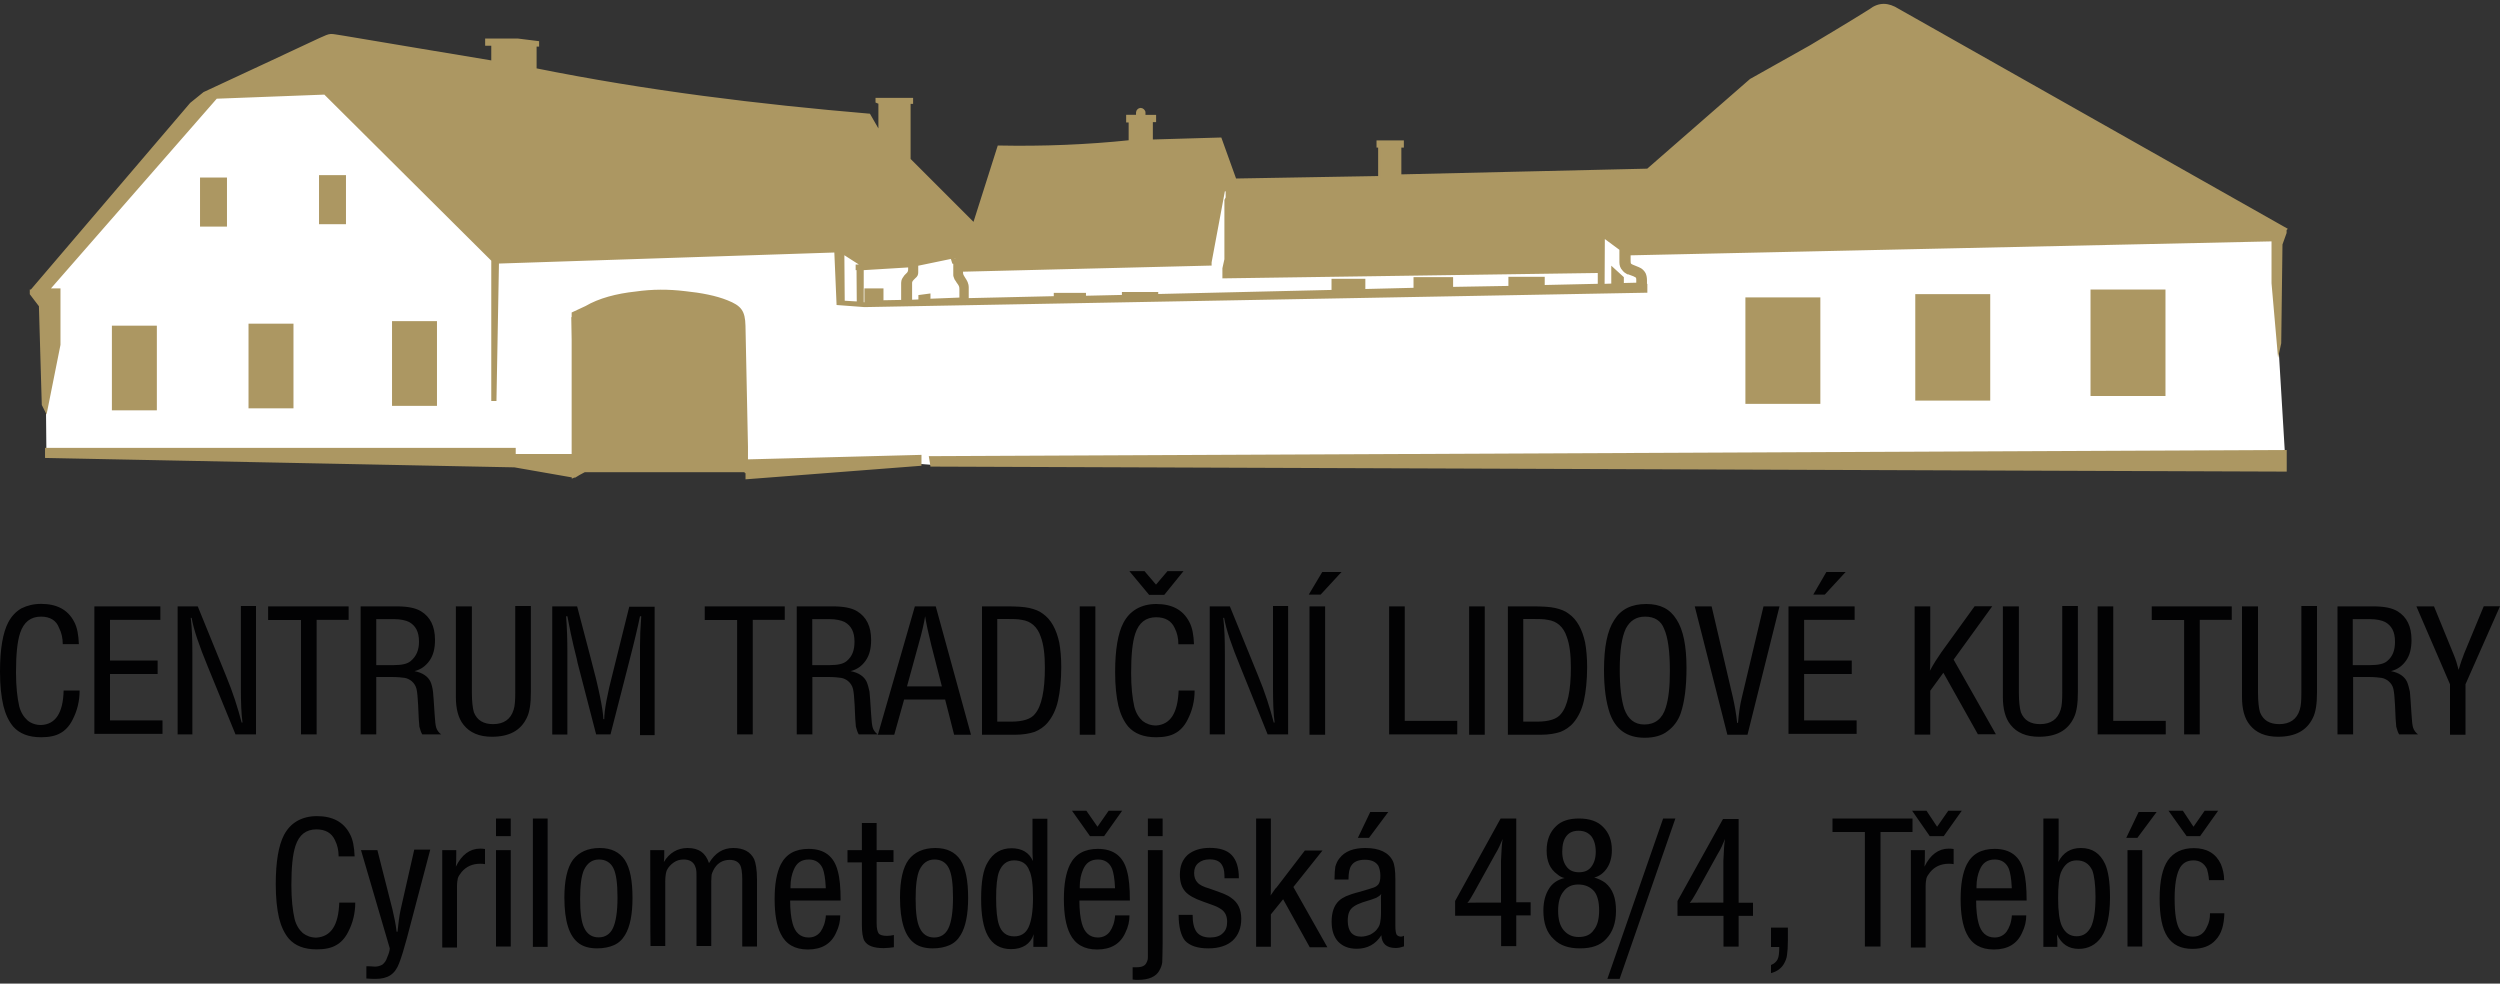 <?xml version="1.0" encoding="utf-8"?>
<!-- Generator: Adobe Illustrator 25.2.1, SVG Export Plug-In . SVG Version: 6.00 Build 0)  -->
<svg version="1.1" id="Vrstva_1" xmlns="http://www.w3.org/2000/svg" xmlns:xlink="http://www.w3.org/1999/xlink" x="0px" y="0px"
	 viewBox="0 0 200 78.69" style="enable-background:new 0 0 200 78.69;" xml:space="preserve">
<rect x="0" y="0" width="200" height="78.69" fill="#333333" stroke="none"/>
<style type="text/css">
	.st0{fill:#020203;}
	.st1{fill-rule:evenodd;clip-rule:evenodd;fill:#FFFFFF;}
	.st2{fill-rule:evenodd;clip-rule:evenodd;fill:#AC9762;}
	.st3{fill:none;stroke:#AC9762;stroke-width:0.216;stroke-miterlimit:22.948;}
</style>
<g>
	<path class="st0" d="M193.31,48.51h1.41l1.54,3.77c0.2,0.46,0.33,0.92,0.43,1.31c0.07-0.2,0.16-0.59,0.36-1.08l0.07-0.2l1.58-3.81
		H200l-2.76,6.24v4.04H196v-4.04L193.31,48.51z M188.22,49.53v3.68h1.38c0.66,0,1.12-0.1,1.38-0.33c0.43-0.36,0.62-0.85,0.62-1.54
		c0-0.79-0.26-1.28-0.79-1.58c-0.26-0.13-0.69-0.23-1.21-0.23C189.6,49.53,188.22,49.53,188.22,49.53z M186.97,48.51h2.89
		c0.89,0,1.51,0.13,1.94,0.39c0.75,0.46,1.12,1.21,1.12,2.3c0,0.66-0.13,1.21-0.43,1.64c-0.3,0.43-0.69,0.72-1.21,0.85
		c0.66,0.13,1.08,0.43,1.28,0.85c0.1,0.23,0.16,0.49,0.23,0.79c0.03,0.26,0.07,0.89,0.13,1.81c0.03,0.53,0.07,0.89,0.13,1.08
		c0.07,0.2,0.2,0.39,0.39,0.53h-1.51c-0.1-0.16-0.16-0.36-0.23-0.62c-0.03-0.26-0.07-0.85-0.1-1.74c-0.03-0.59-0.07-1.02-0.13-1.28
		s-0.2-0.46-0.39-0.62c-0.16-0.13-0.36-0.23-0.56-0.26c-0.2-0.03-0.56-0.07-1.02-0.07h-1.25v4.59H187V48.51H186.97z M179.39,48.51
		h1.25v6.89c0,0.75,0.07,1.28,0.16,1.58c0.26,0.66,0.79,0.95,1.54,0.95c0.85,0,1.41-0.39,1.64-1.15c0.1-0.3,0.13-0.75,0.13-1.38
		v-6.92h1.25v6.92c0,0.89-0.1,1.58-0.33,2.03c-0.49,1.02-1.41,1.51-2.79,1.51c-1.02,0-1.77-0.33-2.26-0.95
		c-0.43-0.53-0.62-1.28-0.62-2.23v-0.43v-6.83H179.39z M172.14,48.51h6.4v1.08h-2.56v9.16h-1.25V49.6h-2.59V48.51z M167.81,48.51
		h1.25v9.16h4.2v1.08h-5.45V48.51z M160.26,48.51h1.25v6.89c0,0.75,0.07,1.28,0.16,1.58c0.26,0.66,0.79,0.95,1.54,0.95
		c0.85,0,1.41-0.39,1.64-1.15c0.1-0.3,0.13-0.75,0.13-1.38v-6.92h1.25v6.92c0,0.89-0.1,1.58-0.33,2.03
		c-0.49,1.02-1.41,1.51-2.79,1.51c-1.02,0-1.77-0.33-2.26-0.95c-0.43-0.53-0.62-1.28-0.62-2.23v-0.43v-6.83H160.26z M153.17,48.51
		h1.25v3.71c0,0.69,0,1.18-0.03,1.44c0.3-0.56,0.62-1.05,0.92-1.48l2.66-3.68h1.41l-3.09,4.27l3.38,5.97h-1.44l-2.76-4.92
		l-1.05,1.44v3.51h-1.25C153.17,58.79,153.17,48.51,153.17,48.51z M146.11,45.76h1.54l-1.67,1.81h-0.92L146.11,45.76z M143.09,48.51
		h5.28v1.08h-4.04v3.25h3.81v1.08h-3.81v3.71h4.2v1.08h-5.45V48.51z M135.58,48.51h1.35l1.71,7.32c0.13,0.59,0.26,1.28,0.33,2h0.07
		c0.07-0.79,0.16-1.44,0.3-2l1.74-7.32h1.28l-2.56,10.27h-1.61L135.58,48.51z M131.61,49.33c-0.72,0-1.21,0.33-1.54,0.95
		c-0.33,0.69-0.49,1.77-0.49,3.31c0,1.38,0.13,2.4,0.36,3.12c0.3,0.82,0.82,1.25,1.61,1.25c0.85,0,1.44-0.46,1.71-1.35
		c0.23-0.72,0.33-1.67,0.33-2.92c0-1.61-0.16-2.72-0.46-3.38C132.89,49.66,132.36,49.33,131.61,49.33z M131.7,48.32
		c1.12,0,1.9,0.39,2.43,1.25c0.53,0.82,0.79,2.1,0.79,3.87c0,1.51-0.16,2.72-0.46,3.61c-0.2,0.59-0.56,1.08-1.05,1.44
		c-0.46,0.36-1.08,0.53-1.84,0.53c-1.41,0-2.33-0.66-2.79-1.97c-0.3-0.89-0.46-2-0.46-3.45c0-1.84,0.26-3.15,0.82-4
		C129.67,48.74,130.52,48.32,131.7,48.32z M121.86,49.53v8.2h1.12c0.92,0,1.58-0.2,1.9-0.62c0.53-0.62,0.79-1.87,0.79-3.71
		c0-1.02-0.1-1.84-0.33-2.46c-0.26-0.79-0.79-1.25-1.51-1.35c-0.33-0.07-0.72-0.07-1.21-0.07H121.86z M120.61,48.51h1.97
		c0.79,0,1.41,0.03,1.84,0.13c0.43,0.1,0.79,0.23,1.08,0.46c0.66,0.46,1.08,1.25,1.31,2.3c0.1,0.56,0.16,1.21,0.16,1.97
		c0,1.05-0.1,1.97-0.26,2.69s-0.46,1.31-0.82,1.74c-0.3,0.36-0.66,0.59-1.05,0.75c-0.39,0.13-0.92,0.23-1.58,0.23h-2.63V48.51
		H120.61z M117.53,48.51h1.25v10.27h-1.25V48.51z M111.13,48.51h1.25v9.16h4.2v1.08h-5.45V48.51z M105.78,45.76h1.54l-1.67,1.81
		h-0.95L105.78,45.76z M104.76,48.51h1.25v10.27h-1.25V48.51z M96.78,48.51h1.61l2.26,5.55c0.56,1.35,0.95,2.59,1.25,3.74h0.07
		c-0.1-0.72-0.13-1.64-0.13-2.76v-6.56h1.21v10.27h-1.64l-2.17-5.38c-0.72-1.74-1.15-3.02-1.31-3.94h-0.07
		c0.1,0.82,0.13,1.77,0.13,2.89v6.43h-1.21V48.51z M91.93,47.59l-1.58-1.9h1.21l0.92,1.08l0.92-1.08h1.28l-1.54,1.9H91.93z
		 M94.29,55.24h1.28c0,0.85-0.2,1.64-0.56,2.33c-0.26,0.53-0.62,0.89-0.98,1.08c-0.39,0.23-0.92,0.33-1.54,0.33
		c-1.02,0-1.74-0.3-2.23-0.85c-0.36-0.43-0.62-0.98-0.79-1.67c-0.16-0.69-0.26-1.58-0.26-2.69c0-1.81,0.23-3.12,0.66-3.94
		c0.26-0.49,0.59-0.85,1.05-1.12c0.46-0.26,0.98-0.39,1.58-0.39c1.25,0,2.13,0.46,2.63,1.41c0.26,0.46,0.36,1.08,0.39,1.81h-1.25
		c0-0.49-0.1-0.92-0.3-1.31c-0.26-0.56-0.75-0.85-1.48-0.85c-0.82,0-1.38,0.43-1.67,1.31c-0.23,0.69-0.33,1.74-0.33,3.15
		c0,1.12,0.1,2.03,0.26,2.72c0.13,0.49,0.36,0.85,0.66,1.12c0.3,0.23,0.66,0.36,1.08,0.36C93.63,57.96,94.22,57.05,94.29,55.24z
		 M86.38,48.51h1.25v10.27h-1.25V48.51z M79.78,49.53v8.2h1.12c0.92,0,1.58-0.2,1.9-0.62c0.53-0.62,0.79-1.87,0.79-3.71
		c0-1.02-0.1-1.84-0.33-2.46c-0.26-0.79-0.79-1.25-1.51-1.35c-0.33-0.07-0.72-0.07-1.21-0.07H79.78z M78.54,48.51h1.97
		c0.79,0,1.41,0.03,1.84,0.13s0.79,0.23,1.08,0.46c0.66,0.46,1.08,1.25,1.31,2.3c0.1,0.56,0.16,1.21,0.16,1.97
		c0,1.05-0.1,1.97-0.26,2.69c-0.16,0.72-0.46,1.31-0.82,1.74c-0.3,0.36-0.66,0.59-1.05,0.75c-0.39,0.13-0.92,0.23-1.58,0.23h-2.63
		V48.51H78.54z M74.01,49.3c-0.07,0.46-0.23,1.21-0.53,2.26l-0.92,3.35h2.79L74.5,51.6C74.27,50.68,74.11,49.92,74.01,49.3z
		 M73.19,48.51h1.67l2.82,10.27h-1.35l-0.72-2.82h-3.28l-0.79,2.82h-1.31L73.19,48.51z M64.98,49.53v3.68h1.38
		c0.66,0,1.12-0.1,1.38-0.33c0.43-0.36,0.62-0.85,0.62-1.54c0-0.79-0.26-1.28-0.79-1.58c-0.26-0.13-0.69-0.23-1.21-0.23
		C66.36,49.53,64.98,49.53,64.98,49.53z M63.74,48.51h2.89c0.89,0,1.51,0.13,1.94,0.39c0.75,0.46,1.12,1.21,1.12,2.3
		c0,0.66-0.13,1.21-0.43,1.64s-0.69,0.72-1.21,0.85c0.66,0.13,1.08,0.43,1.28,0.85c0.1,0.23,0.16,0.49,0.23,0.79
		c0.03,0.26,0.07,0.89,0.13,1.81c0.03,0.53,0.07,0.89,0.13,1.08s0.2,0.39,0.39,0.53h-1.51c-0.1-0.16-0.16-0.36-0.23-0.62
		c-0.03-0.26-0.07-0.85-0.1-1.74c-0.03-0.59-0.07-1.02-0.13-1.28c-0.07-0.26-0.2-0.46-0.39-0.62c-0.16-0.13-0.36-0.23-0.56-0.26
		c-0.2-0.03-0.56-0.07-1.02-0.07h-1.28v4.59h-1.25V48.51z M56.38,48.51h6.4v1.08h-2.56v9.16h-1.25V49.6h-2.59V48.51z M44.14,48.51
		h2.03l1.05,4c0.69,2.56,1.02,4.23,1.05,5.02h0.07c0-0.69,0.23-1.97,0.72-3.84l1.28-5.15h2.03v10.27H51.2V51.6
		c0-0.62,0.03-1.38,0.1-2.3h-0.1c-0.16,0.79-0.46,2.07-0.92,3.84l-1.44,5.61h-1.15l-1.48-5.71l-0.07-0.33
		c-0.23-0.95-0.36-1.44-0.36-1.51c-0.03-0.07-0.16-0.72-0.39-1.9h-0.1c0.07,0.95,0.1,1.9,0.1,2.86v6.6h-1.21V48.51H44.14z
		 M36.5,48.51h1.25v6.89c0,0.75,0.07,1.28,0.16,1.58c0.26,0.66,0.79,0.95,1.54,0.95c0.85,0,1.41-0.39,1.64-1.15
		c0.1-0.3,0.13-0.75,0.13-1.38v-6.92h1.25v6.92c0,0.89-0.1,1.58-0.33,2.03c-0.49,1.02-1.41,1.51-2.79,1.51
		c-1.02,0-1.77-0.33-2.26-0.95c-0.43-0.53-0.62-1.28-0.62-2.23v-0.43v-6.83H36.5z M30.1,49.53v3.68h1.38c0.66,0,1.12-0.1,1.38-0.33
		c0.43-0.36,0.66-0.85,0.66-1.54c0-0.79-0.26-1.28-0.79-1.58c-0.26-0.13-0.69-0.23-1.21-0.23C31.51,49.53,30.1,49.53,30.1,49.53z
		 M28.85,48.51h2.89c0.89,0,1.51,0.13,1.94,0.39c0.75,0.46,1.12,1.21,1.12,2.3c0,0.66-0.13,1.21-0.43,1.64
		c-0.3,0.43-0.69,0.72-1.21,0.85c0.66,0.13,1.08,0.43,1.28,0.85c0.1,0.23,0.16,0.49,0.2,0.79c0.03,0.26,0.07,0.89,0.13,1.81
		c0.03,0.53,0.07,0.89,0.13,1.08s0.2,0.39,0.39,0.53h-1.51c-0.1-0.16-0.16-0.36-0.23-0.62c-0.03-0.26-0.07-0.85-0.1-1.74
		c-0.03-0.59-0.07-1.02-0.13-1.28c-0.07-0.26-0.2-0.46-0.39-0.62c-0.16-0.13-0.36-0.23-0.56-0.26c-0.2-0.03-0.56-0.07-1.02-0.07
		H30.1v4.59h-1.25V48.51z M21.46,48.51h6.43v1.08h-2.56v9.16h-1.25V49.6h-2.63V48.51z M14.21,48.51h1.61l2.26,5.55
		c0.56,1.35,0.95,2.59,1.25,3.74h0.07c-0.1-0.72-0.13-1.64-0.13-2.76v-6.56h1.21v10.27h-1.64l-2.2-5.38
		c-0.72-1.74-1.15-3.02-1.31-3.94h-0.07c0.1,0.82,0.13,1.77,0.13,2.89v6.43h-1.18V48.51z M7.55,48.51h5.28v1.08H8.8v3.25h3.81v1.08
		H8.8v3.71H13v1.08H7.55V48.51z M5.09,55.24h1.28c0,0.85-0.2,1.64-0.56,2.33c-0.26,0.53-0.62,0.89-0.98,1.08
		c-0.39,0.23-0.92,0.33-1.54,0.33c-1.02,0-1.74-0.3-2.23-0.85c-0.36-0.43-0.62-0.98-0.79-1.67C0.1,55.73,0,54.85,0,53.73
		c0-1.81,0.23-3.12,0.66-3.94c0.26-0.49,0.59-0.85,1.05-1.12c0.46-0.23,0.98-0.36,1.58-0.36c1.25,0,2.13,0.46,2.63,1.41
		c0.26,0.46,0.36,1.08,0.39,1.81H5.02c0-0.49-0.1-0.92-0.3-1.31C4.5,49.63,4,49.33,3.28,49.33c-0.82,0-1.38,0.43-1.67,1.31
		c-0.23,0.69-0.33,1.74-0.33,3.15c0,1.12,0.1,2.03,0.26,2.72c0.13,0.49,0.36,0.85,0.66,1.12C2.49,57.87,2.86,58,3.28,58
		C4.43,57.96,5.05,57.05,5.09,55.24z"/>
	<path class="st0" d="M173.48,64.86h1.15l0.85,1.28l0.89-1.28h1.08l-1.44,2.03h-1.08L173.48,64.86z M176.8,73.06h1.15
		c-0.03,0.95-0.23,1.64-0.69,2.13c-0.43,0.49-1.05,0.72-1.87,0.72c-0.92,0-1.58-0.33-2-0.98c-0.43-0.66-0.62-1.67-0.62-3.05
		c0-1.41,0.23-2.43,0.66-3.05c0.46-0.66,1.18-0.98,2.07-0.98c1.05,0,1.77,0.43,2.17,1.28c0.16,0.39,0.26,0.82,0.26,1.28h-1.21
		c-0.03-0.39-0.1-0.69-0.16-0.89c-0.23-0.46-0.59-0.69-1.08-0.69c-0.53,0-0.92,0.23-1.15,0.72c-0.23,0.49-0.36,1.25-0.36,2.33
		c0,1.21,0.13,2.03,0.39,2.46c0.23,0.39,0.59,0.59,1.08,0.59c0.53,0,0.89-0.26,1.12-0.79C176.73,73.82,176.8,73.49,176.8,73.06z
		 M171.09,64.96h1.44l-1.54,2.07h-0.89L171.09,64.96z M170.2,68.01h1.18v7.71h-1.18V68.01z M166.13,68.83
		c-0.59,0-0.98,0.33-1.25,0.95c-0.16,0.39-0.23,1.12-0.23,2.1c0,1.02,0.1,1.77,0.3,2.2c0.26,0.56,0.66,0.82,1.18,0.82
		c0.53,0,0.89-0.26,1.15-0.75c0.23-0.49,0.36-1.28,0.36-2.4c0-0.98-0.1-1.71-0.26-2.13C167.12,69.09,166.72,68.83,166.13,68.83z
		 M164.69,65.48v2.43c0,0.49,0,0.82-0.03,1.05c0.39-0.75,0.98-1.12,1.81-1.12c0.92,0,1.54,0.43,1.94,1.28
		c0.26,0.59,0.39,1.48,0.39,2.66c0,1.44-0.23,2.49-0.69,3.18c-0.43,0.62-1.05,0.95-1.81,0.95c-0.82,0-1.38-0.39-1.74-1.15
		c0,0.2,0.03,0.39,0.03,0.56v0.43h-1.12V65.48C163.47,65.48,164.69,65.48,164.69,65.48z M158.12,71.06h2.82v-0.07
		c-0.03-0.72-0.13-1.21-0.23-1.48c-0.2-0.49-0.59-0.75-1.12-0.75c-0.59,0-0.98,0.26-1.21,0.82c-0.16,0.36-0.26,0.82-0.26,1.35
		C158.12,70.96,158.12,70.99,158.12,71.06z M158.09,71.98c0,0.82,0.07,1.44,0.2,1.9c0.2,0.72,0.62,1.12,1.28,1.12
		c0.39,0,0.72-0.16,0.95-0.46c0.23-0.33,0.39-0.75,0.43-1.31h1.15c0,0.46-0.1,0.92-0.33,1.38c-0.39,0.89-1.15,1.35-2.26,1.35
		c-1.05,0-1.77-0.43-2.17-1.25c-0.33-0.66-0.49-1.58-0.49-2.79c0-1.18,0.16-2.1,0.49-2.76c0.43-0.85,1.18-1.25,2.23-1.25
		c1.25,0,2.03,0.59,2.33,1.77c0.16,0.56,0.23,1.35,0.23,2.36h-4.04V71.98z M152.97,64.86h1.15l0.85,1.28l0.89-1.28h1.08l-1.44,2.03
		h-1.12L152.97,64.86z M152.87,68.01h1.12v0.3c0,0.39,0,0.72-0.03,1.02c0.46-0.95,1.12-1.44,1.94-1.44c0.1,0,0.23,0,0.39,0.03v1.21
		c-0.13-0.03-0.3-0.03-0.39-0.03c-0.62,0-1.12,0.23-1.48,0.66c-0.16,0.2-0.26,0.36-0.3,0.49c-0.03,0.13-0.07,0.36-0.07,0.66v4.89
		h-1.18V68.01z M146.6,65.48h6.4v1.08h-2.56v9.16h-1.25v-9.16h-2.59V65.48z M141.68,74.21h1.35v1.05c0,0.49-0.03,0.89-0.07,1.15
		c-0.03,0.26-0.13,0.49-0.26,0.72c-0.2,0.33-0.53,0.59-1.02,0.72V77.2c0.26-0.1,0.43-0.26,0.53-0.46c0.1-0.2,0.13-0.53,0.13-0.98
		h-0.66C141.68,75.75,141.68,74.21,141.68,74.21z M135.18,72.24c0.07-0.03,0.33-0.03,0.75-0.03h0.13h1.81v-3.12v-0.23
		c0.03-0.79,0.07-1.38,0.13-1.74c-0.16,0.39-0.33,0.79-0.59,1.21l-1.71,3.09C135.48,71.81,135.31,72.08,135.18,72.24z M134.2,73.26
		v-1.18l3.64-6.56h1.25v6.7h1.15v1.05h-1.15v2.46h-1.21v-2.46H134.2z M133.05,65.48h0.98l-4.46,12.83h-0.98L133.05,65.48z
		 M126.26,70.76c-0.53,0-0.92,0.2-1.18,0.56c-0.3,0.36-0.43,0.89-0.43,1.54s0.13,1.18,0.43,1.54c0.3,0.36,0.69,0.56,1.21,0.56
		s0.95-0.16,1.21-0.56c0.3-0.36,0.43-0.89,0.43-1.58c0-0.66-0.13-1.18-0.39-1.51C127.24,70.96,126.81,70.76,126.26,70.76z
		 M126.29,66.46c-0.43,0-0.75,0.13-0.98,0.43c-0.23,0.3-0.33,0.69-0.33,1.25c0,0.53,0.13,0.92,0.36,1.21
		c0.23,0.3,0.56,0.43,0.98,0.43c0.43,0,0.75-0.13,0.98-0.43c0.23-0.3,0.36-0.69,0.36-1.21c0-0.53-0.13-0.95-0.36-1.25
		C127.04,66.6,126.72,66.46,126.29,66.46z M125.17,70.24c-0.2-0.03-0.39-0.13-0.59-0.3c-0.59-0.43-0.85-1.05-0.85-1.9
		c0-0.82,0.26-1.48,0.75-1.94c0.43-0.43,1.05-0.62,1.84-0.62c0.85,0,1.51,0.23,1.94,0.69c0.46,0.46,0.69,1.08,0.69,1.84
		c0,0.56-0.13,1.05-0.39,1.44c-0.26,0.39-0.62,0.66-1.02,0.75c0.33,0.1,0.62,0.23,0.89,0.43c0.59,0.49,0.85,1.21,0.85,2.23
		c0,0.95-0.26,1.71-0.79,2.26c-0.49,0.53-1.18,0.75-2.1,0.75c-0.89,0-1.58-0.23-2.07-0.72c-0.59-0.53-0.85-1.31-0.85-2.3
		c0-0.72,0.16-1.31,0.46-1.77C124.16,70.7,124.58,70.37,125.17,70.24z M117.39,72.24c0.07-0.03,0.33-0.03,0.75-0.03h0.13h1.81v-3.12
		v-0.23c0.03-0.79,0.07-1.38,0.13-1.74c-0.16,0.39-0.33,0.79-0.59,1.21l-1.71,3.09C117.69,71.81,117.53,72.08,117.39,72.24z
		 M116.41,73.26v-1.18l3.64-6.6h1.25v6.7h1.15v1.05h-1.15v2.46h-1.21v-2.43H116.41z M109.62,64.96h1.44l-1.54,2.07h-0.89
		L109.62,64.96z M110.5,71.52c-0.1,0.13-0.26,0.23-0.39,0.3c-0.16,0.07-0.53,0.2-1.08,0.36c-0.59,0.2-0.95,0.43-1.08,0.75
		c-0.1,0.2-0.13,0.46-0.13,0.75c0,0.39,0.1,0.72,0.26,0.92c0.2,0.23,0.46,0.33,0.82,0.33c0.23,0,0.49-0.07,0.72-0.16
		c0.23-0.13,0.43-0.26,0.56-0.46c0.13-0.16,0.2-0.33,0.23-0.49c0.03-0.16,0.07-0.43,0.07-0.79v-0.59
		C110.47,71.91,110.47,71.62,110.5,71.52z M106.76,70.34c0-0.43,0.03-0.79,0.07-1.02c0.07-0.23,0.16-0.46,0.33-0.66
		c0.43-0.56,1.12-0.82,2.07-0.82c1.12,0,1.87,0.36,2.2,1.05c0.13,0.26,0.2,0.75,0.2,1.48v3.71c0,0.33,0.03,0.56,0.1,0.69
		c0.07,0.1,0.2,0.16,0.36,0.16c0.07,0,0.16-0.03,0.23-0.07v0.85c-0.2,0.07-0.43,0.13-0.66,0.13c-0.72,0-1.12-0.33-1.15-1.02
		c-0.46,0.72-1.12,1.08-1.97,1.08c-0.66,0-1.12-0.2-1.48-0.56c-0.36-0.39-0.53-0.92-0.53-1.61c0-0.75,0.2-1.31,0.59-1.67
		c0.16-0.16,0.36-0.26,0.56-0.36c0.23-0.1,0.59-0.23,1.12-0.36c0.53-0.16,0.89-0.26,1.08-0.33c0.2-0.07,0.3-0.16,0.39-0.26
		c0.1-0.13,0.16-0.36,0.16-0.69s-0.07-0.59-0.16-0.79c-0.2-0.33-0.56-0.49-1.08-0.49c-0.53,0-0.89,0.16-1.08,0.46
		c-0.16,0.23-0.23,0.59-0.23,1.12h-1.12V70.34z M100.49,65.48h1.18v5.42v0.13c0,0.3,0,0.49-0.03,0.62c0.03-0.03,0.1-0.16,0.23-0.33
		l0.16-0.23l0.1-0.1l2.26-2.95h1.41l-2.33,2.92l2.72,4.82h-1.41l-2.13-3.84l-0.98,1.21v2.59h-1.18
		C100.49,75.75,100.49,65.48,100.49,65.48z M94.29,73.19h1.12c0,0.62,0.1,1.08,0.33,1.38c0.2,0.26,0.56,0.43,1.05,0.43
		c0.43,0,0.79-0.1,1.02-0.33c0.26-0.23,0.36-0.53,0.36-0.92c0-0.43-0.13-0.75-0.43-0.98c-0.13-0.1-0.26-0.16-0.39-0.23
		c-0.13-0.07-0.53-0.2-1.15-0.43c-0.66-0.23-1.12-0.49-1.38-0.79c-0.3-0.33-0.43-0.79-0.43-1.35c0-0.69,0.2-1.18,0.62-1.58
		c0.43-0.36,1.02-0.56,1.77-0.56c0.82,0,1.41,0.2,1.77,0.59c0.36,0.39,0.56,0.98,0.56,1.84h-1.15c0-0.39-0.03-0.72-0.13-0.92
		c-0.16-0.39-0.49-0.59-1.05-0.59c-0.39,0-0.69,0.1-0.92,0.3c-0.23,0.2-0.33,0.46-0.33,0.79c0,0.33,0.1,0.59,0.26,0.75
		c0.16,0.2,0.49,0.36,0.95,0.49c0.56,0.2,0.95,0.33,1.18,0.43c0.23,0.1,0.43,0.2,0.59,0.33c0.53,0.36,0.79,0.92,0.79,1.67
		c0,0.72-0.23,1.31-0.69,1.74c-0.43,0.39-1.08,0.62-1.94,0.62c-0.85,0-1.48-0.2-1.87-0.62C94.49,74.87,94.29,74.18,94.29,73.19z
		 M91.83,65.48h1.18v1.41h-1.18V65.48z M91.83,68.01h1.18v7.19v0.3c0,0.75-0.03,1.25-0.03,1.48c-0.03,0.23-0.1,0.43-0.23,0.66
		c-0.26,0.49-0.85,0.75-1.71,0.75c-0.13,0-0.26,0-0.43-0.03v-0.98c0.1,0,0.23,0,0.33,0c0.43,0,0.69-0.13,0.79-0.39
		c0.07-0.13,0.1-0.26,0.1-0.39c0-0.13,0-0.49,0-1.15v-0.3C91.83,75.13,91.83,68.01,91.83,68.01z M85.76,64.86h1.15l0.89,1.28
		l0.89-1.28h1.08l-1.44,2.03H87.2L85.76,64.86z M86.38,71.06h2.82v-0.07c-0.03-0.72-0.13-1.21-0.23-1.48
		c-0.2-0.49-0.59-0.75-1.12-0.75c-0.59,0-0.98,0.26-1.21,0.82c-0.16,0.36-0.26,0.82-0.26,1.35C86.38,70.96,86.38,70.99,86.38,71.06z
		 M86.35,71.98c0,0.82,0.07,1.44,0.2,1.9c0.2,0.72,0.62,1.12,1.28,1.12c0.39,0,0.72-0.16,0.95-0.46c0.23-0.33,0.39-0.75,0.43-1.31
		h1.15c0,0.46-0.1,0.92-0.33,1.38c-0.39,0.89-1.15,1.35-2.26,1.35c-1.05,0-1.77-0.43-2.17-1.25c-0.33-0.66-0.49-1.58-0.49-2.79
		c0-1.18,0.16-2.1,0.49-2.76c0.43-0.85,1.18-1.25,2.23-1.25c1.25,0,2.03,0.59,2.33,1.77c0.16,0.56,0.23,1.35,0.23,2.36h-4.04V71.98z
		 M81.13,68.83c-0.59,0-0.98,0.33-1.21,0.92c-0.16,0.43-0.23,1.15-0.23,2.07c0,0.98,0.07,1.71,0.23,2.17
		c0.2,0.59,0.59,0.92,1.21,0.92c0.53,0,0.92-0.23,1.15-0.72c0.23-0.49,0.36-1.28,0.36-2.36c0-1.05-0.1-1.81-0.3-2.2
		C82.15,69.09,81.72,68.83,81.13,68.83z M83.79,65.48v10.27h-1.12v-0.39c0-0.23,0-0.43,0.03-0.62c-0.13,0.39-0.36,0.69-0.66,0.89
		c-0.33,0.2-0.69,0.3-1.15,0.3c-0.85,0-1.48-0.36-1.87-1.08c-0.36-0.66-0.53-1.64-0.53-2.95c0-1.35,0.16-2.33,0.53-2.92
		c0.43-0.75,1.08-1.12,1.9-1.12c0.82,0,1.41,0.33,1.71,1.02c0-0.16-0.03-0.36-0.03-0.66v-2.72H83.79z M74.76,68.76
		c-0.56,0-0.95,0.3-1.21,0.85c-0.2,0.46-0.3,1.21-0.3,2.3s0.1,1.87,0.33,2.33C73.81,74.74,74.2,75,74.73,75s0.92-0.26,1.15-0.75
		c0.23-0.49,0.36-1.31,0.36-2.43c0-1.12-0.1-1.9-0.33-2.36C75.68,68.99,75.29,68.76,74.76,68.76z M74.83,67.84
		c0.92,0,1.58,0.33,2,0.95c0.43,0.66,0.62,1.67,0.62,3.05c0,1.31-0.2,2.3-0.59,2.95c-0.23,0.39-0.53,0.66-0.89,0.82
		c-0.36,0.16-0.82,0.26-1.35,0.26c-0.59,0-1.08-0.13-1.44-0.39c-0.79-0.56-1.18-1.77-1.18-3.68c0-1.38,0.23-2.4,0.69-3.02
		C73.15,68.17,73.88,67.84,74.83,67.84z M67.8,68.01h1.15v-2.17h1.18v2.17h1.35v0.95h-1.35v4.89c0,0.43,0.07,0.69,0.16,0.82
		c0.1,0.13,0.33,0.2,0.69,0.2c0.16,0,0.33-0.03,0.53-0.07v0.98c-0.26,0.03-0.56,0.07-0.82,0.07c-0.82,0-1.31-0.2-1.54-0.59
		c-0.13-0.23-0.2-0.66-0.2-1.28v-4.99H67.8V68.01z M63.24,71.06h2.82v-0.07c-0.03-0.72-0.13-1.21-0.23-1.48
		c-0.2-0.49-0.59-0.75-1.12-0.75c-0.59,0-0.98,0.26-1.21,0.82c-0.16,0.36-0.26,0.82-0.26,1.35C63.24,70.96,63.24,70.99,63.24,71.06z
		 M63.21,71.98c0,0.82,0.07,1.44,0.2,1.9C63.6,74.6,64.03,75,64.69,75c0.39,0,0.72-0.16,0.95-0.46c0.23-0.33,0.39-0.75,0.43-1.31
		h1.15c0,0.46-0.1,0.92-0.33,1.38c-0.39,0.89-1.15,1.35-2.26,1.35c-1.05,0-1.77-0.43-2.17-1.25c-0.33-0.66-0.49-1.58-0.49-2.79
		c0-1.18,0.16-2.1,0.49-2.76c0.43-0.85,1.18-1.25,2.23-1.25c1.25,0,2.03,0.59,2.33,1.77c0.16,0.56,0.23,1.35,0.23,2.36h-4.04V71.98z
		 M52.02,68.01h1.12v0.23c0,0.3,0,0.53-0.03,0.72c0.43-0.72,1.08-1.12,1.9-1.12c0.89,0,1.44,0.39,1.71,1.21
		c0.49-0.82,1.12-1.21,1.94-1.21s1.38,0.3,1.67,0.89c0.13,0.3,0.23,0.85,0.23,1.64v5.35h-1.18v-5.38c0-0.56-0.07-0.95-0.16-1.12
		c-0.16-0.3-0.46-0.43-0.85-0.43c-0.59,0-1.05,0.3-1.31,0.85c-0.07,0.13-0.1,0.23-0.13,0.33c0,0.1-0.03,0.3-0.03,0.56v5.15h-1.18
		V70.5v-0.23c0-0.36,0-0.59-0.03-0.69c0-0.1-0.07-0.23-0.1-0.33c-0.16-0.33-0.46-0.49-0.89-0.49c-0.3,0-0.56,0.07-0.79,0.23
		c-0.23,0.16-0.43,0.36-0.56,0.62c-0.07,0.16-0.13,0.46-0.13,0.92v5.15h-1.18C52.02,75.69,52.02,68.01,52.02,68.01z M47.92,68.76
		c-0.56,0-0.95,0.3-1.21,0.85c-0.2,0.46-0.3,1.21-0.3,2.3s0.1,1.87,0.33,2.33c0.23,0.49,0.62,0.75,1.15,0.75
		c0.53,0,0.92-0.26,1.15-0.75c0.23-0.49,0.36-1.31,0.36-2.43c0-1.12-0.1-1.9-0.33-2.36C48.84,68.99,48.44,68.76,47.92,68.76z
		 M47.98,67.84c0.92,0,1.58,0.33,2,0.95c0.43,0.66,0.62,1.67,0.62,3.05c0,1.31-0.2,2.3-0.59,2.95c-0.23,0.39-0.53,0.66-0.89,0.82
		c-0.36,0.16-0.82,0.26-1.35,0.26c-0.59,0-1.08-0.13-1.44-0.39c-0.79-0.56-1.18-1.77-1.18-3.68c0-1.38,0.23-2.4,0.69-3.02
		C46.31,68.17,47.03,67.84,47.98,67.84z M42.63,65.48h1.18v10.27h-1.18V65.48z M39.68,65.48h1.18v1.41h-1.18V65.48z M39.68,68.01
		h1.18v7.71h-1.18V68.01z M35.38,68.01h1.12v0.3c0,0.39,0,0.72-0.03,1.02c0.46-0.95,1.12-1.44,1.94-1.44c0.1,0,0.23,0,0.39,0.03
		v1.21c-0.13-0.03-0.3-0.03-0.39-0.03c-0.62,0-1.12,0.23-1.48,0.66c-0.16,0.2-0.26,0.36-0.3,0.49c-0.03,0.13-0.07,0.36-0.07,0.66
		v4.89h-1.18V68.01z M28.88,68.01h1.31l1.21,4.76c0.13,0.56,0.26,1.15,0.33,1.77h0.07c0.07-0.62,0.13-1.25,0.26-1.81l1.08-4.76h1.28
		l-1.87,7.09c-0.23,0.85-0.43,1.51-0.62,2c-0.16,0.43-0.39,0.75-0.69,0.95c-0.3,0.2-0.69,0.3-1.18,0.3c-0.16,0-0.43,0-0.75-0.03
		V77.3c0.07,0,0.1,0,0.16,0c0.23,0,0.39,0.03,0.53,0.03c0.23,0,0.43-0.07,0.59-0.16c0.16-0.13,0.3-0.3,0.39-0.59
		c0.13-0.3,0.2-0.53,0.2-0.72L28.88,68.01z M27.14,72.21h1.28c0,0.85-0.2,1.64-0.56,2.33c-0.26,0.53-0.62,0.89-0.98,1.08
		c-0.39,0.23-0.92,0.33-1.54,0.33c-1.02,0-1.74-0.3-2.23-0.85c-0.36-0.43-0.62-0.98-0.79-1.67c-0.16-0.69-0.26-1.58-0.26-2.69
		c0-1.81,0.23-3.12,0.66-3.94c0.26-0.49,0.59-0.85,1.05-1.12c0.46-0.26,0.98-0.39,1.58-0.39c1.25,0,2.13,0.46,2.63,1.41
		c0.26,0.46,0.36,1.08,0.39,1.81h-1.28c0-0.49-0.1-0.92-0.3-1.31c-0.26-0.56-0.75-0.85-1.48-0.85c-0.82,0-1.38,0.43-1.67,1.31
		c-0.23,0.69-0.33,1.74-0.33,3.15c0,1.12,0.1,2.03,0.26,2.72c0.13,0.49,0.36,0.85,0.66,1.12c0.3,0.23,0.66,0.36,1.08,0.36
		C26.49,74.93,27.08,74.01,27.14,72.21z"/>
	<path class="st1" d="M3.68,32.82l-0.23-0.46l-0.23-7.91L2.49,23.5v-0.23h0.03L15.29,8.31l1.05-0.85l4.79-2.23l4.43-2.07
		c1.02-0.46,0.75-0.36,1.9-0.2c3.97,0.66,7.98,1.35,11.95,2c0-0.46,0-0.95,0-1.41c-0.16,0-0.33,0-0.49,0c0-0.13,0-0.23,0-0.36
		c0.82,0,1.67,0,2.49,0c0.53,0.07,1.05,0.13,1.61,0.2c0,0.07,0,0.13,0,0.23c-0.07,0-0.13,0-0.2,0c0,0.66,0,1.28,0,1.94
		c8.99,1.81,17.89,2.89,26.71,3.64l0.85,1.48V8.21c-0.07-0.03-0.16-0.03-0.23-0.07v-0.2h2.79v0.26h-0.2v4.56l5.19,5.19l1.97-6.2
		c3.54,0.07,7.06-0.07,10.5-0.43V9.69h-0.2V9.29h0.79V9c0-0.13,0.13-0.26,0.26-0.26S91.53,8.87,91.53,9v0.3h0.85v0.36h-0.26v1.61
		l5.51-0.16l1.18,3.28l11.55-0.2v-2.49h-0.13v-0.36h1.97v0.36h-0.2v2.36l19.82-0.46l8.24-7.19l4.79-2.69
		c1.58-0.95,3.18-1.9,4.76-2.89c0.72-0.56,1.44-0.53,2.23-0.03l31.01,17.53l-0.03,0.03l0,0v0.26l-0.33,0.92l-0.1,7.91l-0.1,0.46
		l0.49,8.14h0.1v1.51L74.57,37.19l-0.89-0.07L59.8,38.21v-0.49h-0.07v-0.07H46.8l-0.43,0.23l-0.33,0.2h-0.07l-0.07,0.03v-0.03
		l-4.69-0.82L3.71,36.57v-0.59L3.68,32.82z"/>
	<path class="st2" d="M128.26,22.82l0.75-0.03l0,0V21.5l0.79,0.72v0.53l1.21-0.03c0-0.59,0.03-0.56-0.3-0.72l-0.43-0.16h-0.03h-0.03
		c-0.13-0.07-0.26-0.16-0.36-0.3c-0.13-0.13-0.2-0.33-0.2-0.56l0,0v-1.05l-1.38-1.02L128.26,22.82L128.26,22.82L128.26,22.82z
		 M120.78,22.98v-0.07v-0.36v-0.3h2.69v0.3v0.36l4.46-0.1l0,0v-0.75v-0.33L97.9,22.16v-0.69l0.16-0.72v-4.73l0.1-0.2V15.2H97.9
		l-1.08,5.78v0.16l-19.89,0.49v0.1c0,0.3,0.07,0.33,0.2,0.56l0,0c0.13,0.2,0.26,0.39,0.26,0.72l0,0v0.69v0.26l7.02-0.16v-0.26h2.36
		v0.23l3.09-0.07v-0.23h2.69v0.16l14.08-0.33v-0.07v-0.82h2.49v0.82l4.07-0.1v-0.46v-0.39h2.95v0.39v0.39l0,0L120.78,22.98z
		 M73.35,21.17l3.18-0.66v0.26h-0.33l0.07,0.23l0.1,0.03v0.13v0.69c0,0.03,0,0.07,0,0.1v0.03l0,0c0,0.07,0,0.1,0.03,0.16
		c0.03,0.1,0.07,0.2,0.13,0.26c0.03,0.07,0.13,0.2,0.2,0.3c0.1,0.16,0.13,0.23,0.13,0.46v0.49v0.26l0,0l-2.53,0.1V23.6l-0.75,0.1
		v0.36l-0.72,0.03v-0.33c0-0.36,0-0.75,0-1.12c0-0.1,0.03-0.2,0.16-0.33l0,0l0.1-0.1l0.03-0.03c0.16-0.13,0.2-0.23,0.2-0.39
		C73.35,21.57,73.35,21.37,73.35,21.17z M66.85,20.09l-27.04,0.89l-0.2,10.99h-0.2V20.81L25.99,7.46l-8.7,0.33L3.84,23.18h0.89v1.87
		v2.53l-1.05,5.25l-0.23-0.46l-0.23-7.91L2.49,23.5v-0.23h0.03L15.29,8.31l1.05-0.85l4.79-2.23l4.43-2.07
		c1.02-0.46,0.75-0.36,1.9-0.2c3.97,0.66,7.98,1.35,11.95,2c0-0.46,0-0.95,0-1.41c-0.16,0-0.33,0-0.49,0c0-0.13,0-0.23,0-0.36
		c0.82,0,1.67,0,2.49,0c0.53,0.07,1.05,0.13,1.61,0.2c0,0.07,0,0.13,0,0.23c-0.07,0-0.13,0-0.2,0c0,0.66,0,1.28,0,1.94
		c8.99,1.81,17.89,2.89,26.71,3.64l0.85,1.48V8.21c-0.07-0.03-0.16-0.03-0.23-0.07v-0.2h2.79v0.26h-0.2v4.56l5.19,5.19l1.97-6.2
		c3.54,0.07,7.06-0.07,10.5-0.43V9.69h-0.2V9.29h0.79V9c0-0.13,0.13-0.26,0.26-0.26S91.53,8.87,91.53,9v0.3h0.85v0.36h-0.26v1.61
		l5.51-0.16l1.18,3.28l11.55-0.2v-2.49h-0.13v-0.36h1.97v0.36h-0.2v2.36l19.82-0.46l8.24-7.19l4.79-2.69
		c1.58-0.95,3.18-1.9,4.76-2.89c0.72-0.56,1.44-0.53,2.23-0.03l31.01,17.53l-0.03,0.03l0,0v0.26l-0.33,0.92l-0.1,7.91l-0.1,0.46
		l-0.46-5.25v-2.49V19.2l-51.49,1.12v0.49c0,0.33,0.03,0.36,0.23,0.46l0.49,0.2l0,0c0.26,0.1,0.39,0.26,0.49,0.43l0,0
		c0.07,0.16,0.1,0.33,0.1,0.53v0.39h0.03v0.49l-62.52,1.15l-2.13-0.16L66.85,20.09z M68.63,21.5h-0.07v-0.23c0.07,0,0.13,0,0.23,0
		l0.03-0.16l-0.1-0.07l-1.28-0.82l0.03,3.94l1.18,0.07L68.63,21.5z M139.74,23.9h5.78v8.3h-5.78V23.9z M153.33,23.64h5.78v8.3h-5.78
		V23.64z M167.35,23.27h5.78v8.3h-5.78V23.27z M9.06,26.16h3.38v6.56H9.06V26.16z M19.99,26h3.38v6.56h-3.38V26z M31.47,25.8h3.38
		v6.56h-3.38V25.8z M25.63,14.12h1.94v3.71h-1.94V14.12z M16.11,14.31h1.94v3.71h-1.94V14.31z M73.61,37.16V36.5l-13.88,0.36v-1.12
		l-0.2-9.68c-0.03-1.15-0.3-1.51-1.38-1.94c-0.89-0.36-2.07-0.59-3.35-0.72c-1.31-0.16-2.63-0.16-3.94,0.03
		c-1.51,0.16-2.92,0.53-3.97,1.15c-0.36,0.16-0.69,0.33-1.05,0.49v0.33c0,0,0,0-0.03,0.03l0.03,1.74v9.26h-4.69v-0.49H3.71v0.59
		l37.45,0.75l4.69,0.82v0.03l0.07-0.03h0.07l0.33-0.2l0.43-0.23h12.93v0.07h0.07v0.49L73.61,37.16z M74.53,37.22l-0.1-0.62
		l108.4-0.49v1.51L74.53,37.22z M70.56,24.13l1.64-0.03l0,0v-0.33v-0.98c0-0.23-0.03-0.36,0.23-0.69c0.13-0.16,0.33-0.23,0.33-0.56
		c0-0.1,0-0.2,0-0.26l-3.77,0.23v2.76l0.2,0.03h0.07v-0.07v-0.46v-0.59h1.31v0.59V24.13z"/>
	<path class="st3" d="M128.26,22.82l0.75-0.03l0,0V21.5l0.79,0.72v0.53l1.21-0.03c0-0.59,0.03-0.56-0.3-0.72l-0.43-0.16h-0.03h-0.03
		c-0.13-0.07-0.26-0.16-0.36-0.3c-0.13-0.13-0.2-0.33-0.2-0.56l0,0v-1.05l-1.38-1.02L128.26,22.82L128.26,22.82L128.26,22.82z
		 M120.78,22.98v-0.07v-0.36v-0.3h2.69v0.3v0.36l4.46-0.1l0,0v-0.75v-0.33L97.9,22.16v-0.69l0.16-0.72v-4.73l0.1-0.2V15.2H97.9
		l-1.08,5.78v0.16l-19.89,0.49v0.1c0,0.3,0.07,0.33,0.2,0.56l0,0c0.13,0.2,0.26,0.39,0.26,0.72l0,0v0.69v0.26l7.02-0.16v-0.26h2.36
		v0.23l3.09-0.07v-0.23h2.69v0.16l14.08-0.33v-0.07v-0.82h2.49v0.82l4.07-0.1v-0.46v-0.39h2.95v0.39v0.39l0,0L120.78,22.98z
		 M73.35,21.17l3.18-0.66v0.26h-0.33l0.07,0.23l0.1,0.03v0.13v0.69c0,0.03,0,0.07,0,0.1v0.03l0,0c0,0.07,0,0.1,0.03,0.16
		c0.03,0.1,0.07,0.2,0.13,0.26c0.03,0.07,0.13,0.2,0.2,0.3c0.1,0.16,0.13,0.23,0.13,0.46v0.49v0.26l0,0l-2.53,0.1V23.6l-0.75,0.1
		v0.36l-0.72,0.03v-0.33c0-0.36,0-0.75,0-1.12c0-0.1,0.03-0.2,0.16-0.33l0,0l0.1-0.1l0.03-0.03c0.16-0.13,0.2-0.23,0.2-0.39
		C73.35,21.57,73.35,21.37,73.35,21.17z M66.85,20.09l-27.04,0.89l-0.2,10.99h-0.2V20.81L25.99,7.46l-8.7,0.33L3.84,23.18h0.89v1.87
		v2.53l-1.05,5.25l-0.23-0.46l-0.23-7.91L2.49,23.5v-0.23h0.03L15.29,8.31l1.05-0.85l4.79-2.23l4.43-2.07
		c1.02-0.46,0.75-0.36,1.9-0.2c3.97,0.66,7.98,1.35,11.95,2c0-0.46,0-0.95,0-1.41c-0.16,0-0.33,0-0.49,0c0-0.13,0-0.23,0-0.36
		c0.82,0,1.67,0,2.49,0c0.53,0.07,1.05,0.13,1.61,0.2c0,0.07,0,0.13,0,0.23c-0.07,0-0.13,0-0.2,0c0,0.66,0,1.28,0,1.94
		c8.99,1.81,17.89,2.89,26.71,3.64l0.85,1.48V8.21c-0.07-0.03-0.16-0.03-0.23-0.07v-0.2h2.79v0.26h-0.2v4.56l5.19,5.19l1.97-6.2
		c3.54,0.07,7.06-0.07,10.5-0.43V9.69h-0.2V9.29h0.79V9c0-0.13,0.13-0.26,0.26-0.26S91.53,8.87,91.53,9v0.3h0.85v0.36h-0.26v1.61
		l5.51-0.16l1.18,3.28l11.55-0.2v-2.49h-0.13v-0.36h1.97v0.36h-0.2v2.36l19.82-0.46l8.24-7.19l4.79-2.69
		c1.58-0.95,3.18-1.9,4.76-2.89c0.72-0.56,1.44-0.53,2.23-0.03l31.01,17.53l-0.03,0.03l0,0v0.26l-0.33,0.92l-0.1,7.91l-0.1,0.46
		l-0.46-5.25v-2.49V19.2l-51.49,1.12v0.49c0,0.33,0.03,0.36,0.23,0.46l0.49,0.2l0,0c0.26,0.1,0.39,0.26,0.49,0.43l0,0
		c0.07,0.16,0.1,0.33,0.1,0.53v0.39h0.03v0.49l-62.52,1.15l-2.13-0.16L66.85,20.09z M68.63,21.5h-0.07v-0.23c0.07,0,0.13,0,0.23,0
		l0.03-0.16l-0.1-0.07l-1.28-0.82l0.03,3.94l1.18,0.07L68.63,21.5z M139.74,23.9h5.78v8.3h-5.78V23.9z M153.33,23.64h5.78v8.3h-5.78
		V23.64z M167.35,23.27h5.78v8.3h-5.78V23.27z M9.06,26.16h3.38v6.56H9.06V26.16z M19.99,26h3.38v6.56h-3.38V26z M31.47,25.8h3.38
		v6.56h-3.38V25.8z M25.63,14.12h1.94v3.71h-1.94V14.12z M16.11,14.31h1.94v3.71h-1.94V14.31z M73.61,37.16V36.5l-13.88,0.36v-1.12
		l-0.2-9.68c-0.03-1.15-0.3-1.51-1.38-1.94c-0.89-0.36-2.07-0.59-3.35-0.72c-1.31-0.16-2.63-0.16-3.94,0.03
		c-1.51,0.16-2.92,0.53-3.97,1.15c-0.36,0.16-0.69,0.33-1.05,0.49v0.33c0,0,0,0-0.03,0.03l0.03,1.74v9.26h-4.69v-0.49H3.71v0.59
		l37.45,0.75l4.69,0.82v0.03l0.07-0.03h0.07l0.33-0.2l0.43-0.23h12.93v0.07h0.07v0.49L73.61,37.16z M74.53,37.22l-0.1-0.62
		l108.4-0.49v1.51L74.53,37.22z M70.56,24.13l1.64-0.03l0,0v-0.33v-0.98c0-0.23-0.03-0.36,0.23-0.69c0.13-0.16,0.33-0.23,0.33-0.56
		c0-0.1,0-0.2,0-0.26l-3.77,0.23v2.76l0.2,0.03h0.07v-0.07v-0.46v-0.59h1.31v0.59V24.13z"/>
</g>
</svg>
